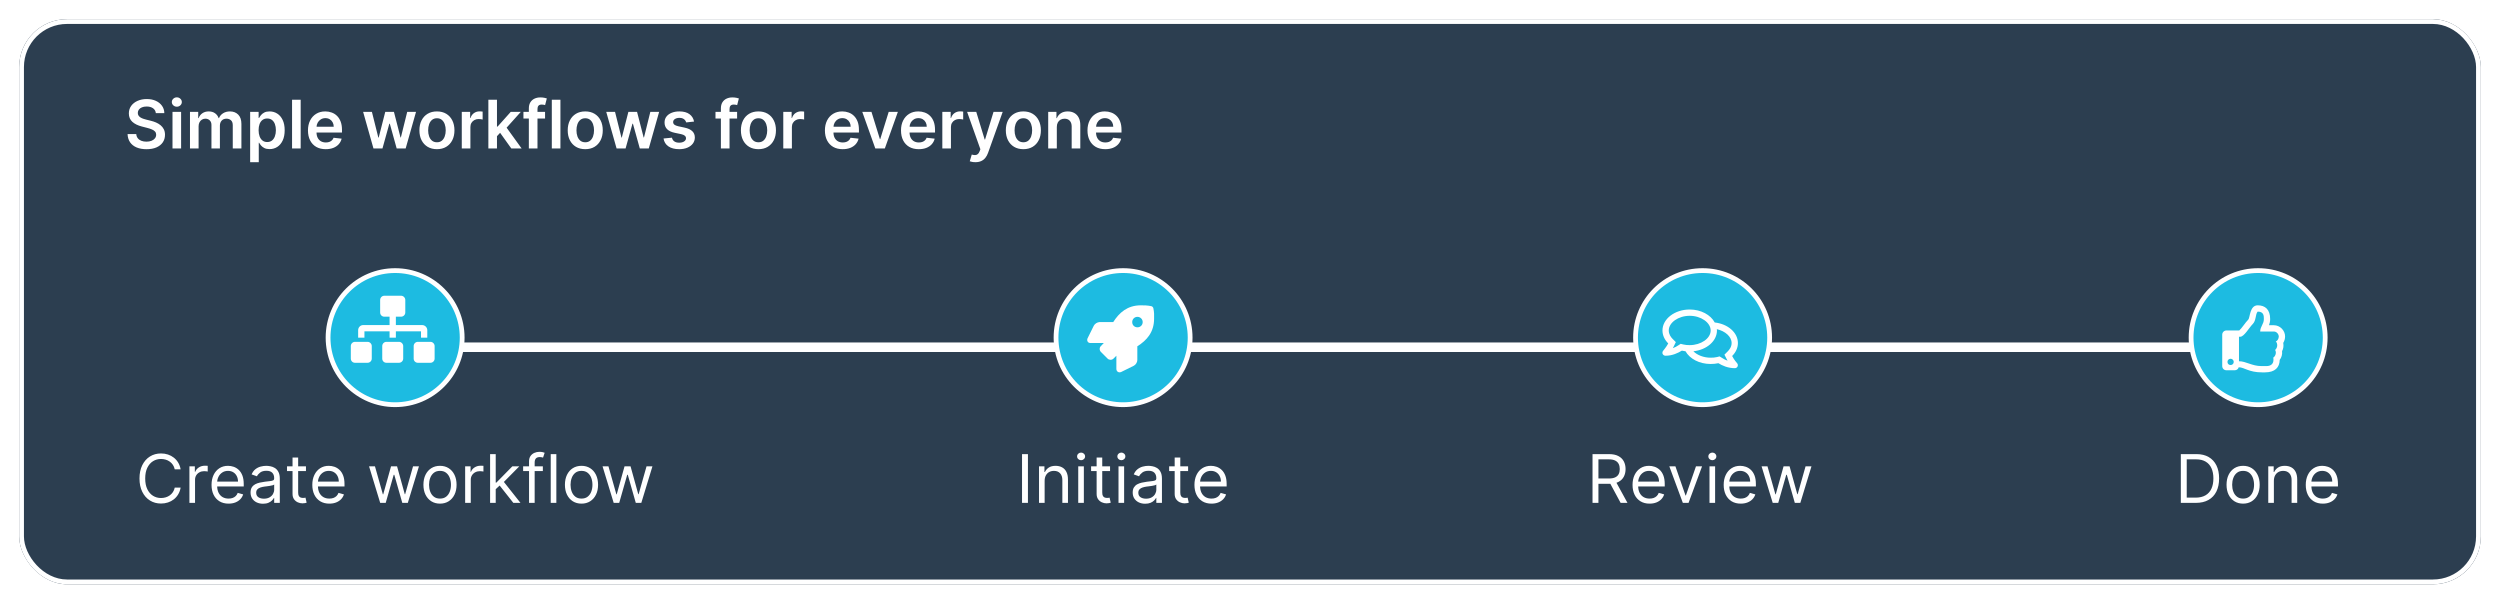 <svg width="522" height="126" viewBox="0 0 522 126" fill="none" xmlns="http://www.w3.org/2000/svg">
<g filter="url(#filter0_d_593_79)">
<rect x="4" y="2" width="514" height="118" rx="10" fill="#2C3E50"/>
<rect x="4.5" y="2.5" width="513" height="117" rx="9.5" stroke="white"/>
</g>
<path d="M32.538 23.617C32.491 23.183 32.296 22.845 31.951 22.603C31.61 22.361 31.166 22.24 30.619 22.24C30.234 22.24 29.904 22.298 29.629 22.414C29.354 22.53 29.144 22.688 28.998 22.886C28.852 23.085 28.777 23.312 28.774 23.567C28.774 23.78 28.822 23.963 28.918 24.119C29.018 24.275 29.152 24.408 29.321 24.517C29.49 24.623 29.677 24.713 29.883 24.785C30.088 24.858 30.296 24.92 30.504 24.97L31.459 25.208C31.843 25.298 32.213 25.419 32.568 25.571C32.925 25.724 33.245 25.916 33.527 26.148C33.812 26.38 34.037 26.66 34.203 26.988C34.369 27.316 34.452 27.701 34.452 28.141C34.452 28.738 34.299 29.263 33.994 29.717C33.689 30.168 33.249 30.521 32.672 30.776C32.099 31.028 31.404 31.154 30.589 31.154C29.797 31.154 29.109 31.032 28.526 30.786C27.945 30.541 27.491 30.183 27.163 29.712C26.838 29.242 26.663 28.668 26.636 27.992H28.451C28.477 28.347 28.587 28.642 28.779 28.877C28.971 29.113 29.222 29.288 29.53 29.404C29.841 29.52 30.189 29.578 30.574 29.578C30.975 29.578 31.326 29.518 31.628 29.399C31.933 29.276 32.171 29.108 32.344 28.892C32.516 28.673 32.604 28.418 32.607 28.126C32.604 27.861 32.526 27.642 32.374 27.47C32.221 27.294 32.007 27.149 31.732 27.033C31.46 26.913 31.142 26.807 30.778 26.715L29.619 26.416C28.781 26.201 28.118 25.874 27.631 25.437C27.147 24.996 26.905 24.411 26.905 23.682C26.905 23.082 27.067 22.557 27.392 22.106C27.72 21.655 28.166 21.305 28.729 21.057C29.293 20.805 29.931 20.679 30.643 20.679C31.366 20.679 31.999 20.805 32.543 21.057C33.09 21.305 33.519 21.652 33.83 22.096C34.142 22.537 34.303 23.044 34.312 23.617H32.538ZM36.017 31V23.364H37.816V31H36.017ZM36.921 22.28C36.636 22.28 36.391 22.185 36.185 21.996C35.98 21.804 35.877 21.574 35.877 21.305C35.877 21.034 35.98 20.803 36.185 20.614C36.391 20.422 36.636 20.326 36.921 20.326C37.21 20.326 37.455 20.422 37.657 20.614C37.863 20.803 37.965 21.034 37.965 21.305C37.965 21.574 37.863 21.804 37.657 21.996C37.455 22.185 37.21 22.28 36.921 22.28ZM39.667 31V23.364H41.387V24.661H41.477C41.636 24.224 41.899 23.882 42.267 23.637C42.635 23.389 43.074 23.264 43.584 23.264C44.102 23.264 44.537 23.39 44.892 23.642C45.25 23.891 45.502 24.23 45.648 24.661H45.727C45.896 24.237 46.181 23.899 46.582 23.647C46.987 23.392 47.466 23.264 48.019 23.264C48.722 23.264 49.295 23.486 49.739 23.93C50.184 24.375 50.406 25.023 50.406 25.874V31H48.601V26.153C48.601 25.679 48.475 25.332 48.223 25.114C47.971 24.892 47.663 24.78 47.298 24.78C46.864 24.78 46.524 24.916 46.279 25.188C46.037 25.457 45.916 25.806 45.916 26.237V31H44.151V26.078C44.151 25.684 44.032 25.369 43.793 25.134C43.558 24.898 43.25 24.78 42.869 24.78C42.61 24.78 42.375 24.847 42.163 24.979C41.95 25.109 41.782 25.293 41.656 25.531C41.53 25.767 41.467 26.042 41.467 26.357V31H39.667ZM52.231 33.864V23.364H54.001V24.626H54.106C54.198 24.441 54.329 24.244 54.498 24.035C54.667 23.823 54.896 23.642 55.184 23.493C55.473 23.34 55.841 23.264 56.288 23.264C56.878 23.264 57.41 23.415 57.884 23.717C58.361 24.015 58.739 24.457 59.018 25.044C59.299 25.627 59.44 26.343 59.44 27.192C59.44 28.03 59.303 28.743 59.028 29.329C58.752 29.916 58.378 30.364 57.904 30.672C57.43 30.98 56.893 31.134 56.293 31.134C55.856 31.134 55.493 31.061 55.204 30.916C54.916 30.77 54.684 30.594 54.508 30.389C54.336 30.18 54.202 29.983 54.106 29.797H54.031V33.864H52.231ZM53.996 27.182C53.996 27.676 54.066 28.108 54.205 28.479C54.348 28.851 54.551 29.141 54.817 29.349C55.085 29.555 55.41 29.658 55.791 29.658C56.189 29.658 56.522 29.552 56.79 29.34C57.059 29.124 57.261 28.831 57.397 28.459C57.536 28.085 57.606 27.659 57.606 27.182C57.606 26.708 57.538 26.287 57.402 25.919C57.266 25.551 57.064 25.263 56.795 25.054C56.527 24.845 56.192 24.741 55.791 24.741C55.407 24.741 55.08 24.842 54.812 25.044C54.543 25.246 54.339 25.53 54.2 25.894C54.064 26.259 53.996 26.688 53.996 27.182ZM62.781 20.818V31H60.981V20.818H62.781ZM68.012 31.149C67.247 31.149 66.586 30.99 66.029 30.672C65.475 30.35 65.049 29.896 64.751 29.31C64.453 28.72 64.304 28.025 64.304 27.227C64.304 26.441 64.453 25.752 64.751 25.158C65.053 24.562 65.474 24.098 66.014 23.766C66.554 23.432 67.189 23.264 67.918 23.264C68.389 23.264 68.833 23.34 69.25 23.493C69.671 23.642 70.043 23.874 70.364 24.189C70.689 24.504 70.944 24.905 71.13 25.392C71.315 25.876 71.408 26.453 71.408 27.122V27.674H65.149V26.461H69.683C69.68 26.116 69.605 25.81 69.459 25.541C69.313 25.269 69.109 25.056 68.848 24.9C68.589 24.744 68.287 24.666 67.943 24.666C67.575 24.666 67.252 24.756 66.973 24.935C66.695 25.11 66.478 25.342 66.322 25.631C66.17 25.916 66.092 26.229 66.088 26.57V27.629C66.088 28.073 66.17 28.454 66.332 28.773C66.494 29.088 66.722 29.329 67.013 29.499C67.305 29.664 67.646 29.747 68.037 29.747C68.299 29.747 68.536 29.711 68.748 29.638C68.96 29.562 69.144 29.451 69.3 29.305C69.456 29.159 69.573 28.978 69.653 28.763L71.334 28.952C71.227 29.396 71.025 29.784 70.727 30.115C70.432 30.443 70.054 30.698 69.593 30.881C69.133 31.06 68.606 31.149 68.012 31.149ZM77.979 31L75.822 23.364H77.656L78.998 28.733H79.068L80.44 23.364H82.255L83.627 28.703H83.701L85.024 23.364H86.864L84.701 31H82.826L81.395 25.84H81.29L79.859 31H77.979ZM91.232 31.149C90.487 31.149 89.84 30.985 89.293 30.657C88.746 30.329 88.322 29.87 88.021 29.28C87.722 28.69 87.573 28 87.573 27.212C87.573 26.423 87.722 25.732 88.021 25.139C88.322 24.545 88.746 24.084 89.293 23.756C89.84 23.428 90.487 23.264 91.232 23.264C91.978 23.264 92.624 23.428 93.171 23.756C93.718 24.084 94.141 24.545 94.439 25.139C94.74 25.732 94.891 26.423 94.891 27.212C94.891 28 94.74 28.69 94.439 29.28C94.141 29.87 93.718 30.329 93.171 30.657C92.624 30.985 91.978 31.149 91.232 31.149ZM91.242 29.707C91.647 29.707 91.985 29.596 92.256 29.374C92.528 29.149 92.73 28.847 92.863 28.47C92.999 28.092 93.067 27.671 93.067 27.207C93.067 26.739 92.999 26.317 92.863 25.939C92.73 25.558 92.528 25.255 92.256 25.029C91.985 24.804 91.647 24.691 91.242 24.691C90.828 24.691 90.483 24.804 90.208 25.029C89.936 25.255 89.733 25.558 89.597 25.939C89.464 26.317 89.398 26.739 89.398 27.207C89.398 27.671 89.464 28.092 89.597 28.47C89.733 28.847 89.936 29.149 90.208 29.374C90.483 29.596 90.828 29.707 91.242 29.707ZM96.419 31V23.364H98.164V24.636H98.243C98.383 24.195 98.621 23.856 98.959 23.617C99.301 23.375 99.69 23.254 100.128 23.254C100.227 23.254 100.338 23.259 100.461 23.269C100.587 23.276 100.691 23.287 100.774 23.304V24.959C100.698 24.933 100.577 24.91 100.411 24.89C100.249 24.867 100.091 24.855 99.939 24.855C99.611 24.855 99.316 24.926 99.054 25.069C98.795 25.208 98.591 25.402 98.442 25.651C98.293 25.899 98.219 26.186 98.219 26.511V31H96.419ZM103.61 28.604L103.605 26.431H103.894L106.638 23.364H108.741L105.365 27.122H104.992L103.61 28.604ZM101.97 31V20.818H103.769V31H101.97ZM106.762 31L104.276 27.525L105.49 26.257L108.915 31H106.762ZM113.808 23.364V24.756H109.294V23.364H113.808ZM110.423 31V22.643C110.423 22.129 110.529 21.701 110.741 21.36C110.956 21.019 111.245 20.764 111.606 20.595C111.967 20.425 112.368 20.341 112.809 20.341C113.121 20.341 113.397 20.366 113.639 20.416C113.881 20.465 114.06 20.51 114.176 20.55L113.818 21.942C113.742 21.919 113.646 21.895 113.53 21.872C113.414 21.846 113.285 21.832 113.142 21.832C112.807 21.832 112.57 21.914 112.431 22.076C112.295 22.235 112.227 22.464 112.227 22.762V31H110.423ZM117.017 20.818V31H115.218V20.818H117.017ZM122.199 31.149C121.453 31.149 120.807 30.985 120.26 30.657C119.713 30.329 119.289 29.87 118.987 29.28C118.689 28.69 118.54 28 118.54 27.212C118.54 26.423 118.689 25.732 118.987 25.139C119.289 24.545 119.713 24.084 120.26 23.756C120.807 23.428 121.453 23.264 122.199 23.264C122.945 23.264 123.591 23.428 124.138 23.756C124.685 24.084 125.107 24.545 125.406 25.139C125.707 25.732 125.858 26.423 125.858 27.212C125.858 28 125.707 28.69 125.406 29.28C125.107 29.87 124.685 30.329 124.138 30.657C123.591 30.985 122.945 31.149 122.199 31.149ZM122.209 29.707C122.613 29.707 122.951 29.596 123.223 29.374C123.495 29.149 123.697 28.847 123.83 28.47C123.966 28.092 124.034 27.671 124.034 27.207C124.034 26.739 123.966 26.317 123.83 25.939C123.697 25.558 123.495 25.255 123.223 25.029C122.951 24.804 122.613 24.691 122.209 24.691C121.795 24.691 121.45 24.804 121.175 25.029C120.903 25.255 120.699 25.558 120.563 25.939C120.431 26.317 120.365 26.739 120.365 27.207C120.365 27.671 120.431 28.092 120.563 28.47C120.699 28.847 120.903 29.149 121.175 29.374C121.45 29.596 121.795 29.707 122.209 29.707ZM128.743 31L126.585 23.364H128.42L129.762 28.733H129.832L131.204 23.364H133.018L134.391 28.703H134.465L135.788 23.364H137.627L135.464 31H133.59L132.158 25.84H132.054L130.622 31H128.743ZM144.919 25.382L143.279 25.561C143.232 25.395 143.151 25.24 143.035 25.094C142.922 24.948 142.77 24.83 142.578 24.741C142.385 24.651 142.15 24.607 141.872 24.607C141.497 24.607 141.182 24.688 140.927 24.85C140.675 25.012 140.551 25.223 140.554 25.482C140.551 25.704 140.632 25.884 140.798 26.023C140.967 26.163 141.245 26.277 141.633 26.366L142.936 26.645C143.658 26.801 144.195 27.048 144.546 27.386C144.901 27.724 145.08 28.166 145.083 28.713C145.08 29.194 144.939 29.618 144.661 29.986C144.386 30.35 144.003 30.635 143.512 30.841C143.022 31.046 142.458 31.149 141.822 31.149C140.887 31.149 140.135 30.954 139.565 30.562C138.995 30.168 138.655 29.62 138.546 28.917L140.301 28.748C140.38 29.093 140.549 29.353 140.808 29.528C141.066 29.704 141.403 29.792 141.817 29.792C142.244 29.792 142.588 29.704 142.846 29.528C143.108 29.353 143.239 29.136 143.239 28.877C143.239 28.658 143.154 28.478 142.985 28.335C142.82 28.193 142.561 28.083 142.21 28.007L140.907 27.734C140.175 27.581 139.633 27.324 139.281 26.963C138.93 26.599 138.756 26.138 138.759 25.581C138.756 25.11 138.884 24.703 139.142 24.358C139.404 24.01 139.767 23.741 140.231 23.553C140.698 23.36 141.237 23.264 141.847 23.264C142.742 23.264 143.446 23.455 143.96 23.836C144.477 24.217 144.797 24.733 144.919 25.382ZM153.908 23.364V24.756H149.394V23.364H153.908ZM150.522 31V22.643C150.522 22.129 150.628 21.701 150.84 21.36C151.056 21.019 151.344 20.764 151.705 20.595C152.067 20.425 152.468 20.341 152.909 20.341C153.22 20.341 153.497 20.366 153.739 20.416C153.981 20.465 154.16 20.51 154.276 20.55L153.918 21.942C153.842 21.919 153.745 21.895 153.629 21.872C153.513 21.846 153.384 21.832 153.242 21.832C152.907 21.832 152.67 21.914 152.531 22.076C152.395 22.235 152.327 22.464 152.327 22.762V31H150.522ZM158.361 31.149C157.615 31.149 156.969 30.985 156.422 30.657C155.875 30.329 155.451 29.87 155.15 29.28C154.851 28.69 154.702 28 154.702 27.212C154.702 26.423 154.851 25.732 155.15 25.139C155.451 24.545 155.875 24.084 156.422 23.756C156.969 23.428 157.615 23.264 158.361 23.264C159.107 23.264 159.753 23.428 160.3 23.756C160.847 24.084 161.27 24.545 161.568 25.139C161.869 25.732 162.02 26.423 162.02 27.212C162.02 28 161.869 28.69 161.568 29.28C161.27 29.87 160.847 30.329 160.3 30.657C159.753 30.985 159.107 31.149 158.361 31.149ZM158.371 29.707C158.775 29.707 159.114 29.596 159.385 29.374C159.657 29.149 159.859 28.847 159.992 28.47C160.128 28.092 160.196 27.671 160.196 27.207C160.196 26.739 160.128 26.317 159.992 25.939C159.859 25.558 159.657 25.255 159.385 25.029C159.114 24.804 158.775 24.691 158.371 24.691C157.957 24.691 157.612 24.804 157.337 25.029C157.065 25.255 156.861 25.558 156.725 25.939C156.593 26.317 156.527 26.739 156.527 27.207C156.527 27.671 156.593 28.092 156.725 28.47C156.861 28.847 157.065 29.149 157.337 29.374C157.612 29.596 157.957 29.707 158.371 29.707ZM163.548 31V23.364H165.293V24.636H165.372C165.512 24.195 165.75 23.856 166.088 23.617C166.43 23.375 166.819 23.254 167.257 23.254C167.356 23.254 167.467 23.259 167.59 23.269C167.716 23.276 167.82 23.287 167.903 23.304V24.959C167.827 24.933 167.706 24.91 167.54 24.89C167.378 24.867 167.22 24.855 167.068 24.855C166.74 24.855 166.445 24.926 166.183 25.069C165.924 25.208 165.72 25.402 165.571 25.651C165.422 25.899 165.347 26.186 165.347 26.511V31H163.548ZM175.952 31.149C175.186 31.149 174.525 30.99 173.968 30.672C173.415 30.35 172.989 29.896 172.691 29.31C172.392 28.72 172.243 28.025 172.243 27.227C172.243 26.441 172.392 25.752 172.691 25.158C172.992 24.562 173.413 24.098 173.953 23.766C174.494 23.432 175.128 23.264 175.857 23.264C176.328 23.264 176.772 23.34 177.19 23.493C177.611 23.642 177.982 23.874 178.303 24.189C178.628 24.504 178.883 24.905 179.069 25.392C179.255 25.876 179.347 26.453 179.347 27.122V27.674H173.088V26.461H177.622C177.619 26.116 177.544 25.81 177.399 25.541C177.253 25.269 177.049 25.056 176.787 24.9C176.529 24.744 176.227 24.666 175.882 24.666C175.514 24.666 175.191 24.756 174.913 24.935C174.634 25.11 174.417 25.342 174.262 25.631C174.109 25.916 174.031 26.229 174.028 26.57V27.629C174.028 28.073 174.109 28.454 174.271 28.773C174.434 29.088 174.661 29.329 174.953 29.499C175.244 29.664 175.586 29.747 175.977 29.747C176.239 29.747 176.476 29.711 176.688 29.638C176.9 29.562 177.084 29.451 177.24 29.305C177.395 29.159 177.513 28.978 177.593 28.763L179.273 28.952C179.167 29.396 178.965 29.784 178.666 30.115C178.371 30.443 177.994 30.698 177.533 30.881C177.072 31.06 176.545 31.149 175.952 31.149ZM187.472 23.364L184.753 31H182.764L180.045 23.364H181.964L183.719 29.036H183.798L185.558 23.364H187.472ZM191.839 31.149C191.073 31.149 190.412 30.99 189.855 30.672C189.301 30.35 188.876 29.896 188.577 29.31C188.279 28.72 188.13 28.025 188.13 27.227C188.13 26.441 188.279 25.752 188.577 25.158C188.879 24.562 189.3 24.098 189.84 23.766C190.38 23.432 191.015 23.264 191.744 23.264C192.215 23.264 192.659 23.34 193.077 23.493C193.497 23.642 193.869 23.874 194.19 24.189C194.515 24.504 194.77 24.905 194.956 25.392C195.141 25.876 195.234 26.453 195.234 27.122V27.674H188.975V26.461H193.509C193.506 26.116 193.431 25.81 193.285 25.541C193.14 25.269 192.936 25.056 192.674 24.9C192.415 24.744 192.114 24.666 191.769 24.666C191.401 24.666 191.078 24.756 190.8 24.935C190.521 25.11 190.304 25.342 190.148 25.631C189.996 25.916 189.918 26.229 189.915 26.57V27.629C189.915 28.073 189.996 28.454 190.158 28.773C190.321 29.088 190.548 29.329 190.839 29.499C191.131 29.664 191.472 29.747 191.863 29.747C192.125 29.747 192.362 29.711 192.574 29.638C192.787 29.562 192.97 29.451 193.126 29.305C193.282 29.159 193.4 28.978 193.479 28.763L195.16 28.952C195.054 29.396 194.851 29.784 194.553 30.115C194.258 30.443 193.88 30.698 193.42 30.881C192.959 31.06 192.432 31.149 191.839 31.149ZM196.757 31V23.364H198.502V24.636H198.581C198.721 24.195 198.959 23.856 199.297 23.617C199.639 23.375 200.028 23.254 200.466 23.254C200.565 23.254 200.676 23.259 200.799 23.269C200.925 23.276 201.029 23.287 201.112 23.304V24.959C201.036 24.933 200.915 24.91 200.749 24.89C200.587 24.867 200.429 24.855 200.277 24.855C199.949 24.855 199.654 24.926 199.392 25.069C199.133 25.208 198.929 25.402 198.78 25.651C198.631 25.899 198.556 26.186 198.556 26.511V31H196.757ZM203.659 33.864C203.413 33.864 203.186 33.844 202.977 33.804C202.772 33.767 202.608 33.724 202.485 33.675L202.903 32.273C203.165 32.349 203.398 32.385 203.604 32.382C203.809 32.379 203.99 32.314 204.146 32.188C204.305 32.066 204.439 31.86 204.548 31.572L204.703 31.159L201.933 23.364H203.843L205.602 29.131H205.682L207.447 23.364H209.361L206.303 31.925C206.161 32.329 205.972 32.675 205.737 32.964C205.501 33.255 205.213 33.477 204.872 33.63C204.534 33.786 204.129 33.864 203.659 33.864ZM213.678 31.149C212.932 31.149 212.286 30.985 211.739 30.657C211.192 30.329 210.768 29.87 210.466 29.28C210.168 28.69 210.018 28 210.018 27.212C210.018 26.423 210.168 25.732 210.466 25.139C210.768 24.545 211.192 24.084 211.739 23.756C212.286 23.428 212.932 23.264 213.678 23.264C214.423 23.264 215.07 23.428 215.616 23.756C216.163 24.084 216.586 24.545 216.884 25.139C217.186 25.732 217.337 26.423 217.337 27.212C217.337 28 217.186 28.69 216.884 29.28C216.586 29.87 216.163 30.329 215.616 30.657C215.07 30.985 214.423 31.149 213.678 31.149ZM213.688 29.707C214.092 29.707 214.43 29.596 214.702 29.374C214.973 29.149 215.176 28.847 215.308 28.47C215.444 28.092 215.512 27.671 215.512 27.207C215.512 26.739 215.444 26.317 215.308 25.939C215.176 25.558 214.973 25.255 214.702 25.029C214.43 24.804 214.092 24.691 213.688 24.691C213.273 24.691 212.929 24.804 212.653 25.029C212.382 25.255 212.178 25.558 212.042 25.939C211.909 26.317 211.843 26.739 211.843 27.207C211.843 27.671 211.909 28.092 212.042 28.47C212.178 28.847 212.382 29.149 212.653 29.374C212.929 29.596 213.273 29.707 213.688 29.707ZM220.664 26.526V31H218.864V23.364H220.584V24.661H220.674C220.849 24.234 221.13 23.894 221.514 23.642C221.902 23.39 222.381 23.264 222.951 23.264C223.478 23.264 223.937 23.377 224.328 23.602C224.722 23.828 225.027 24.154 225.243 24.582C225.461 25.009 225.569 25.528 225.566 26.138V31H223.766V26.416C223.766 25.906 223.634 25.506 223.368 25.218C223.107 24.93 222.744 24.785 222.28 24.785C221.965 24.785 221.685 24.855 221.439 24.994C221.198 25.13 221.007 25.327 220.868 25.586C220.732 25.845 220.664 26.158 220.664 26.526ZM230.776 31.149C230.01 31.149 229.349 30.99 228.792 30.672C228.239 30.35 227.813 29.896 227.515 29.31C227.216 28.72 227.067 28.025 227.067 27.227C227.067 26.441 227.216 25.752 227.515 25.158C227.816 24.562 228.237 24.098 228.778 23.766C229.318 23.432 229.952 23.264 230.682 23.264C231.152 23.264 231.596 23.34 232.014 23.493C232.435 23.642 232.806 23.874 233.128 24.189C233.452 24.504 233.708 24.905 233.893 25.392C234.079 25.876 234.172 26.453 234.172 27.122V27.674H227.912V26.461H232.447C232.443 26.116 232.369 25.81 232.223 25.541C232.077 25.269 231.873 25.056 231.611 24.9C231.353 24.744 231.051 24.666 230.706 24.666C230.339 24.666 230.015 24.756 229.737 24.935C229.459 25.11 229.242 25.342 229.086 25.631C228.933 25.916 228.855 26.229 228.852 26.57V27.629C228.852 28.073 228.933 28.454 229.096 28.773C229.258 29.088 229.485 29.329 229.777 29.499C230.068 29.664 230.41 29.747 230.801 29.747C231.063 29.747 231.3 29.711 231.512 29.638C231.724 29.562 231.908 29.451 232.064 29.305C232.22 29.159 232.337 28.978 232.417 28.763L234.097 28.952C233.991 29.396 233.789 29.784 233.491 30.115C233.196 30.443 232.818 30.698 232.357 30.881C231.896 31.06 231.369 31.149 230.776 31.149Z" fill="white"/>
<path d="M95 72.5H460" stroke="white" stroke-width="2" stroke-linecap="round"/>
<circle cx="82.5" cy="70.5" r="14" fill="#1DBBE1" stroke="white"/>
<path d="M76.75 71.375C77.215 71.375 77.625 71.785 77.625 72.25V74.875C77.625 75.367 77.215 75.75 76.75 75.75H74.125C73.633 75.75 73.25 75.367 73.25 74.875V72.25C73.25 71.785 73.633 71.375 74.125 71.375H76.75ZM76.094 69.188V70.5H74.781V68.941C74.781 68.367 75.246 67.875 75.82 67.875H81.344V66.125H80.25C79.758 66.125 79.375 65.742 79.375 65.25V62.625C79.375 62.16 79.758 61.75 80.25 61.75H83.75C84.215 61.75 84.625 62.16 84.625 62.625V65.25C84.625 65.742 84.215 66.125 83.75 66.125H82.656V67.875H88.152C88.727 67.875 89.219 68.367 89.219 68.941V70.5H87.906V69.188H82.656V70.5H81.344V69.188H76.094ZM83.312 71.375C83.777 71.375 84.188 71.785 84.188 72.25V74.875C84.188 75.367 83.777 75.75 83.312 75.75H80.688C80.195 75.75 79.812 75.367 79.812 74.875V72.25C79.812 71.785 80.195 71.375 80.688 71.375H83.312ZM89.875 71.375C90.34 71.375 90.75 71.785 90.75 72.25V74.875C90.75 75.367 90.34 75.75 89.875 75.75H87.25C86.758 75.75 86.375 75.367 86.375 74.875V72.25C86.375 71.785 86.758 71.375 87.25 71.375H89.875Z" fill="white"/>
<path d="M37.717 98H36.484C36.411 97.645 36.284 97.334 36.101 97.065C35.922 96.797 35.704 96.572 35.445 96.389C35.19 96.204 34.907 96.064 34.595 95.972C34.283 95.879 33.959 95.832 33.621 95.832C33.004 95.832 32.446 95.988 31.945 96.3C31.448 96.611 31.052 97.07 30.757 97.677C30.465 98.283 30.319 99.028 30.319 99.909C30.319 100.791 30.465 101.535 30.757 102.141C31.052 102.748 31.448 103.207 31.945 103.518C32.446 103.83 33.004 103.986 33.621 103.986C33.959 103.986 34.283 103.939 34.595 103.847C34.907 103.754 35.19 103.616 35.445 103.434C35.704 103.248 35.922 103.021 36.101 102.753C36.284 102.481 36.411 102.17 36.484 101.818H37.717C37.624 102.339 37.455 102.804 37.21 103.215C36.965 103.626 36.66 103.976 36.295 104.264C35.931 104.549 35.521 104.766 35.067 104.915C34.617 105.065 34.134 105.139 33.621 105.139C32.752 105.139 31.98 104.927 31.304 104.503C30.628 104.079 30.096 103.475 29.708 102.693C29.32 101.911 29.126 100.983 29.126 99.909C29.126 98.835 29.32 97.907 29.708 97.125C30.096 96.343 30.628 95.74 31.304 95.315C31.98 94.891 32.752 94.679 33.621 94.679C34.134 94.679 34.617 94.754 35.067 94.903C35.521 95.052 35.931 95.271 36.295 95.559C36.66 95.844 36.965 96.192 37.21 96.603C37.455 97.011 37.624 97.476 37.717 98ZM39.55 105V97.364H40.684V98.517H40.764C40.903 98.139 41.155 97.833 41.519 97.597C41.884 97.362 42.295 97.244 42.752 97.244C42.838 97.244 42.946 97.246 43.075 97.249C43.205 97.253 43.302 97.258 43.369 97.264V98.457C43.329 98.447 43.238 98.433 43.095 98.413C42.956 98.389 42.809 98.378 42.653 98.378C42.282 98.378 41.95 98.456 41.658 98.612C41.37 98.764 41.141 98.976 40.972 99.248C40.807 99.516 40.724 99.823 40.724 100.168V105H39.55ZM47.729 105.159C46.993 105.159 46.358 104.997 45.825 104.672C45.294 104.344 44.885 103.886 44.597 103.3C44.312 102.71 44.169 102.024 44.169 101.241C44.169 100.459 44.312 99.77 44.597 99.173C44.885 98.573 45.286 98.106 45.8 97.771C46.317 97.433 46.92 97.264 47.609 97.264C48.007 97.264 48.4 97.331 48.788 97.463C49.175 97.596 49.528 97.811 49.847 98.109C50.165 98.404 50.418 98.796 50.607 99.283C50.796 99.77 50.891 100.37 50.891 101.082V101.58H45.004V100.565H49.697C49.697 100.134 49.611 99.75 49.439 99.412C49.27 99.074 49.028 98.807 48.713 98.612C48.401 98.416 48.034 98.318 47.609 98.318C47.142 98.318 46.738 98.434 46.396 98.666C46.058 98.895 45.798 99.193 45.616 99.561C45.434 99.929 45.342 100.323 45.342 100.744V101.42C45.342 101.997 45.442 102.486 45.641 102.887C45.843 103.285 46.123 103.588 46.481 103.797C46.839 104.002 47.255 104.105 47.729 104.105C48.037 104.105 48.315 104.062 48.564 103.976C48.816 103.886 49.033 103.754 49.215 103.578C49.398 103.399 49.538 103.177 49.638 102.912L50.771 103.23C50.652 103.615 50.452 103.953 50.17 104.244C49.888 104.533 49.54 104.758 49.126 104.92C48.711 105.08 48.246 105.159 47.729 105.159ZM54.923 105.179C54.439 105.179 53.999 105.088 53.605 104.906C53.211 104.72 52.898 104.453 52.666 104.105C52.434 103.754 52.318 103.33 52.318 102.832C52.318 102.395 52.404 102.04 52.576 101.768C52.748 101.493 52.979 101.278 53.267 101.122C53.555 100.966 53.874 100.85 54.222 100.774C54.573 100.695 54.926 100.632 55.281 100.585C55.745 100.526 56.121 100.481 56.409 100.451C56.701 100.418 56.913 100.363 57.045 100.287C57.181 100.211 57.249 100.078 57.249 99.889V99.849C57.249 99.359 57.115 98.978 56.847 98.706C56.581 98.434 56.179 98.298 55.639 98.298C55.078 98.298 54.639 98.421 54.321 98.666C54.003 98.912 53.779 99.173 53.65 99.452L52.536 99.054C52.735 98.59 53 98.229 53.332 97.97C53.666 97.708 54.031 97.526 54.425 97.423C54.823 97.317 55.214 97.264 55.599 97.264C55.844 97.264 56.126 97.294 56.444 97.354C56.765 97.41 57.075 97.528 57.374 97.707C57.675 97.886 57.925 98.156 58.124 98.517C58.323 98.878 58.423 99.362 58.423 99.969V105H57.249V103.966H57.19C57.11 104.132 56.977 104.309 56.792 104.498C56.606 104.687 56.359 104.848 56.051 104.98C55.743 105.113 55.367 105.179 54.923 105.179ZM55.102 104.125C55.566 104.125 55.957 104.034 56.275 103.852C56.596 103.669 56.838 103.434 57.001 103.146C57.166 102.857 57.249 102.554 57.249 102.236V101.162C57.2 101.222 57.09 101.276 56.921 101.326C56.755 101.372 56.563 101.414 56.344 101.45C56.129 101.483 55.919 101.513 55.713 101.54C55.511 101.563 55.347 101.583 55.221 101.599C54.916 101.639 54.631 101.704 54.366 101.793C54.104 101.879 53.892 102.01 53.729 102.186C53.57 102.358 53.491 102.594 53.491 102.892C53.491 103.3 53.642 103.608 53.943 103.817C54.248 104.022 54.634 104.125 55.102 104.125ZM63.885 97.364V98.358H59.928V97.364H63.885ZM61.081 95.534H62.254V102.812C62.254 103.144 62.303 103.393 62.399 103.558C62.498 103.721 62.624 103.83 62.776 103.886C62.932 103.939 63.096 103.966 63.269 103.966C63.398 103.966 63.504 103.959 63.587 103.946C63.67 103.929 63.736 103.916 63.786 103.906L64.024 104.96C63.945 104.99 63.834 105.02 63.691 105.05C63.549 105.083 63.368 105.099 63.149 105.099C62.818 105.099 62.493 105.028 62.175 104.886C61.86 104.743 61.598 104.526 61.389 104.234C61.184 103.943 61.081 103.575 61.081 103.131V95.534ZM68.77 105.159C68.034 105.159 67.399 104.997 66.866 104.672C66.335 104.344 65.926 103.886 65.638 103.3C65.353 102.71 65.21 102.024 65.21 101.241C65.21 100.459 65.353 99.77 65.638 99.173C65.926 98.573 66.327 98.106 66.841 97.771C67.358 97.433 67.961 97.264 68.65 97.264C69.048 97.264 69.441 97.331 69.829 97.463C70.216 97.596 70.569 97.811 70.888 98.109C71.206 98.404 71.459 98.796 71.648 99.283C71.837 99.77 71.932 100.37 71.932 101.082V101.58H66.045V100.565H70.739C70.739 100.134 70.652 99.75 70.48 99.412C70.311 99.074 70.069 98.807 69.754 98.612C69.442 98.416 69.075 98.318 68.65 98.318C68.183 98.318 67.779 98.434 67.437 98.666C67.099 98.895 66.839 99.193 66.657 99.561C66.475 99.929 66.383 100.323 66.383 100.744V101.42C66.383 101.997 66.483 102.486 66.682 102.887C66.884 103.285 67.164 103.588 67.522 103.797C67.88 104.002 68.296 104.105 68.77 104.105C69.078 104.105 69.356 104.062 69.605 103.976C69.857 103.886 70.074 103.754 70.256 103.578C70.439 103.399 70.579 103.177 70.679 102.912L71.812 103.23C71.693 103.615 71.493 103.953 71.211 104.244C70.929 104.533 70.581 104.758 70.167 104.92C69.752 105.08 69.287 105.159 68.77 105.159ZM79.384 105L77.057 97.364H78.29L79.941 103.21H80.02L81.651 97.364H82.904L84.515 103.19H84.594L86.245 97.364H87.478L85.151 105H83.998L82.327 99.133H82.208L80.537 105H79.384ZM91.871 105.159C91.182 105.159 90.577 104.995 90.057 104.667C89.54 104.339 89.135 103.88 88.844 103.29C88.555 102.7 88.411 102.01 88.411 101.222C88.411 100.426 88.555 99.732 88.844 99.138C89.135 98.545 89.54 98.085 90.057 97.756C90.577 97.428 91.182 97.264 91.871 97.264C92.561 97.264 93.164 97.428 93.681 97.756C94.201 98.085 94.606 98.545 94.894 99.138C95.186 99.732 95.332 100.426 95.332 101.222C95.332 102.01 95.186 102.7 94.894 103.29C94.606 103.88 94.201 104.339 93.681 104.667C93.164 104.995 92.561 105.159 91.871 105.159ZM91.871 104.105C92.395 104.105 92.826 103.971 93.164 103.702C93.502 103.434 93.752 103.081 93.915 102.643C94.077 102.206 94.158 101.732 94.158 101.222C94.158 100.711 94.077 100.236 93.915 99.795C93.752 99.354 93.502 98.998 93.164 98.726C92.826 98.454 92.395 98.318 91.871 98.318C91.348 98.318 90.917 98.454 90.579 98.726C90.241 98.998 89.99 99.354 89.828 99.795C89.666 100.236 89.585 100.711 89.585 101.222C89.585 101.732 89.666 102.206 89.828 102.643C89.99 103.081 90.241 103.434 90.579 103.702C90.917 103.971 91.348 104.105 91.871 104.105ZM97.123 105V97.364H98.256V98.517H98.336C98.475 98.139 98.727 97.833 99.091 97.597C99.456 97.362 99.867 97.244 100.324 97.244C100.411 97.244 100.518 97.246 100.648 97.249C100.777 97.253 100.875 97.258 100.941 97.264V98.457C100.901 98.447 100.81 98.433 100.667 98.413C100.528 98.389 100.381 98.378 100.225 98.378C99.854 98.378 99.522 98.456 99.231 98.612C98.942 98.764 98.714 98.976 98.545 99.248C98.379 99.516 98.296 99.823 98.296 100.168V105H97.123ZM103.425 102.216L103.406 100.764H103.644L106.985 97.364H108.437L104.877 100.963H104.778L103.425 102.216ZM102.332 105V94.818H103.505V105H102.332ZM107.184 105L104.201 101.222L105.036 100.406L108.675 105H107.184ZM113.347 97.364V98.358H109.231V97.364H113.347ZM110.464 105V96.31C110.464 95.872 110.567 95.508 110.772 95.216C110.978 94.924 111.244 94.706 111.573 94.56C111.901 94.414 112.247 94.341 112.612 94.341C112.9 94.341 113.135 94.364 113.318 94.41C113.5 94.457 113.636 94.5 113.725 94.54L113.387 95.554C113.328 95.534 113.245 95.509 113.139 95.479C113.036 95.45 112.9 95.435 112.731 95.435C112.343 95.435 112.063 95.532 111.891 95.728C111.722 95.924 111.637 96.21 111.637 96.588V105H110.464ZM116.165 94.818V105H114.992V94.818H116.165ZM121.416 105.159C120.727 105.159 120.122 104.995 119.602 104.667C119.085 104.339 118.68 103.88 118.389 103.29C118.1 102.7 117.956 102.01 117.956 101.222C117.956 100.426 118.1 99.732 118.389 99.138C118.68 98.545 119.085 98.085 119.602 97.756C120.122 97.428 120.727 97.264 121.416 97.264C122.106 97.264 122.709 97.428 123.226 97.756C123.746 98.085 124.151 98.545 124.439 99.138C124.731 99.732 124.877 100.426 124.877 101.222C124.877 102.01 124.731 102.7 124.439 103.29C124.151 103.88 123.746 104.339 123.226 104.667C122.709 104.995 122.106 105.159 121.416 105.159ZM121.416 104.105C121.94 104.105 122.371 103.971 122.709 103.702C123.047 103.434 123.297 103.081 123.46 102.643C123.622 102.206 123.703 101.732 123.703 101.222C123.703 100.711 123.622 100.236 123.46 99.795C123.297 99.354 123.047 98.998 122.709 98.726C122.371 98.454 121.94 98.318 121.416 98.318C120.893 98.318 120.462 98.454 120.124 98.726C119.786 98.998 119.535 99.354 119.373 99.795C119.211 100.236 119.129 100.711 119.129 101.222C119.129 101.732 119.211 102.206 119.373 102.643C119.535 103.081 119.786 103.434 120.124 103.702C120.462 103.971 120.893 104.105 121.416 104.105ZM128.138 105L125.811 97.364H127.044L128.695 103.21H128.774L130.405 97.364H131.658L133.269 103.19H133.348L134.999 97.364H136.232L133.905 105H132.752L131.081 99.133H130.962L129.291 105H128.138Z" fill="white"/>
<circle cx="234.5" cy="70.5" r="14" fill="#1DBBE1" stroke="white"/>
<path d="M240.809 64.297C241 65.172 241 65.856 240.973 66.539C240.973 69.356 239.469 71.051 237.473 72.309V75.18C237.473 75.617 237.172 76.137 236.762 76.356L234.055 77.695C233.973 77.723 233.863 77.75 233.781 77.75C233.398 77.75 233.125 77.477 233.098 77.094V74.277L232.496 74.879C232.141 75.234 231.566 75.18 231.266 74.879L229.871 73.484C229.516 73.129 229.543 72.555 229.871 72.254L230.473 71.625H227.656C227.273 71.625 227 71.352 227 70.969C227 70.887 227.027 70.777 227.055 70.695L228.395 67.988C228.613 67.578 229.133 67.277 229.57 67.25H232.441C233.699 65.281 235.395 63.75 238.211 63.75C238.895 63.75 239.578 63.75 240.453 63.941C240.617 63.996 240.754 64.133 240.809 64.297ZM237.5 68.344C238.102 68.344 238.594 67.879 238.594 67.25C238.594 66.648 238.102 66.156 237.5 66.156C236.871 66.156 236.406 66.648 236.406 67.25C236.406 67.879 236.871 68.344 237.5 68.344Z" fill="white"/>
<path d="M214.633 94.818V105H213.4V94.818H214.633ZM218.119 100.406V105H216.946V97.364H218.079V98.557H218.179C218.358 98.169 218.63 97.858 218.994 97.622C219.359 97.383 219.829 97.264 220.406 97.264C220.923 97.264 221.376 97.37 221.763 97.582C222.151 97.791 222.453 98.109 222.668 98.537C222.884 98.961 222.991 99.498 222.991 100.148V105H221.818V100.227C221.818 99.627 221.662 99.16 221.351 98.825C221.039 98.487 220.612 98.318 220.068 98.318C219.694 98.318 219.359 98.399 219.064 98.562C218.772 98.724 218.542 98.961 218.373 99.273C218.204 99.584 218.119 99.962 218.119 100.406ZM225.135 105V97.364H226.309V105H225.135ZM225.732 96.091C225.503 96.091 225.306 96.013 225.14 95.857C224.978 95.701 224.897 95.514 224.897 95.296C224.897 95.077 224.978 94.889 225.14 94.734C225.306 94.578 225.503 94.5 225.732 94.5C225.961 94.5 226.156 94.578 226.319 94.734C226.484 94.889 226.567 95.077 226.567 95.296C226.567 95.514 226.484 95.701 226.319 95.857C226.156 96.013 225.961 96.091 225.732 96.091ZM231.779 97.364V98.358H227.821V97.364H231.779ZM228.975 95.534H230.148V102.812C230.148 103.144 230.196 103.393 230.292 103.558C230.392 103.721 230.518 103.83 230.67 103.886C230.826 103.939 230.99 103.966 231.162 103.966C231.291 103.966 231.398 103.959 231.48 103.946C231.563 103.929 231.63 103.916 231.679 103.906L231.918 104.96C231.838 104.99 231.727 105.02 231.585 105.05C231.442 105.083 231.262 105.099 231.043 105.099C230.711 105.099 230.387 105.028 230.068 104.886C229.754 104.743 229.492 104.526 229.283 104.234C229.077 103.943 228.975 103.575 228.975 103.131V95.534ZM233.544 105V97.364H234.717V105H233.544ZM234.14 96.091C233.911 96.091 233.714 96.013 233.549 95.857C233.386 95.701 233.305 95.514 233.305 95.296C233.305 95.077 233.386 94.889 233.549 94.734C233.714 94.578 233.911 94.5 234.14 94.5C234.369 94.5 234.564 94.578 234.727 94.734C234.893 94.889 234.975 95.077 234.975 95.296C234.975 95.514 234.893 95.701 234.727 95.857C234.564 96.013 234.369 96.091 234.14 96.091ZM239.113 105.179C238.629 105.179 238.19 105.088 237.796 104.906C237.401 104.72 237.088 104.453 236.856 104.105C236.624 103.754 236.508 103.33 236.508 102.832C236.508 102.395 236.594 102.04 236.766 101.768C236.939 101.493 237.169 101.278 237.457 101.122C237.746 100.966 238.064 100.85 238.412 100.774C238.763 100.695 239.116 100.632 239.471 100.585C239.935 100.526 240.311 100.481 240.6 100.451C240.891 100.418 241.103 100.363 241.236 100.287C241.372 100.211 241.44 100.078 241.44 99.889V99.849C241.44 99.359 241.305 98.978 241.037 98.706C240.772 98.434 240.369 98.298 239.829 98.298C239.269 98.298 238.83 98.421 238.511 98.666C238.193 98.912 237.97 99.173 237.84 99.452L236.727 99.054C236.926 98.59 237.191 98.229 237.522 97.97C237.857 97.708 238.221 97.526 238.616 97.423C239.014 97.317 239.405 97.264 239.789 97.264C240.034 97.264 240.316 97.294 240.634 97.354C240.956 97.41 241.266 97.528 241.564 97.707C241.866 97.886 242.116 98.156 242.315 98.517C242.514 98.878 242.613 99.362 242.613 99.969V105H241.44V103.966H241.38C241.301 104.132 241.168 104.309 240.982 104.498C240.797 104.687 240.55 104.848 240.242 104.98C239.933 105.113 239.557 105.179 239.113 105.179ZM239.292 104.125C239.756 104.125 240.147 104.034 240.465 103.852C240.787 103.669 241.029 103.434 241.191 103.146C241.357 102.857 241.44 102.554 241.44 102.236V101.162C241.39 101.222 241.281 101.276 241.112 101.326C240.946 101.372 240.754 101.414 240.535 101.45C240.319 101.483 240.109 101.513 239.903 101.54C239.701 101.563 239.537 101.583 239.411 101.599C239.106 101.639 238.821 101.704 238.556 101.793C238.294 101.879 238.082 102.01 237.92 102.186C237.761 102.358 237.681 102.594 237.681 102.892C237.681 103.3 237.832 103.608 238.134 103.817C238.439 104.022 238.825 104.125 239.292 104.125ZM248.076 97.364V98.358H244.118V97.364H248.076ZM245.272 95.534H246.445V102.812C246.445 103.144 246.493 103.393 246.589 103.558C246.688 103.721 246.814 103.83 246.967 103.886C247.123 103.939 247.287 103.966 247.459 103.966C247.588 103.966 247.694 103.959 247.777 103.946C247.86 103.929 247.926 103.916 247.976 103.906L248.215 104.96C248.135 104.99 248.024 105.02 247.882 105.05C247.739 105.083 247.559 105.099 247.34 105.099C247.008 105.099 246.684 105.028 246.365 104.886C246.05 104.743 245.789 104.526 245.58 104.234C245.374 103.943 245.272 103.575 245.272 103.131V95.534ZM252.96 105.159C252.224 105.159 251.59 104.997 251.056 104.672C250.526 104.344 250.116 103.886 249.828 103.3C249.543 102.71 249.4 102.024 249.4 101.241C249.4 100.459 249.543 99.77 249.828 99.173C250.116 98.573 250.517 98.106 251.031 97.771C251.548 97.433 252.151 97.264 252.841 97.264C253.239 97.264 253.631 97.331 254.019 97.463C254.407 97.596 254.76 97.811 255.078 98.109C255.396 98.404 255.65 98.796 255.839 99.283C256.028 99.77 256.122 100.37 256.122 101.082V101.58H250.236V100.565H254.929C254.929 100.134 254.843 99.75 254.67 99.412C254.501 99.074 254.259 98.807 253.945 98.612C253.633 98.416 253.265 98.318 252.841 98.318C252.373 98.318 251.969 98.434 251.628 98.666C251.29 98.895 251.03 99.193 250.847 99.561C250.665 99.929 250.574 100.323 250.574 100.744V101.42C250.574 101.997 250.673 102.486 250.872 102.887C251.074 103.285 251.354 103.588 251.712 103.797C252.07 104.002 252.486 104.105 252.96 104.105C253.268 104.105 253.547 104.062 253.795 103.976C254.047 103.886 254.264 103.754 254.447 103.578C254.629 103.399 254.77 103.177 254.869 102.912L256.003 103.23C255.883 103.615 255.683 103.953 255.401 104.244C255.119 104.533 254.771 104.758 254.357 104.92C253.943 105.08 253.477 105.159 252.96 105.159Z" fill="white"/>
<circle cx="355.5" cy="70.5" r="14" fill="#1DBBE1" stroke="white"/>
<path d="M361.672 74.332C362.082 75.152 362.684 75.809 362.684 75.809C362.875 76 362.902 76.273 362.82 76.492C362.711 76.738 362.492 76.875 362.246 76.875C360.77 76.875 359.594 76.328 358.801 75.836C358.281 75.945 357.734 76 357.188 76C354.809 76 352.812 74.906 351.938 73.348C351.691 73.293 351.418 73.266 351.172 73.211C350.379 73.703 349.203 74.277 347.754 74.277C347.48 74.277 347.262 74.113 347.152 73.894C347.07 73.648 347.125 73.375 347.289 73.211C347.289 73.184 347.891 72.527 348.328 71.707C347.562 70.941 347.125 70.012 347.125 69C347.125 66.594 349.668 64.625 352.812 64.625C355.164 64.625 357.188 65.746 358.035 67.332C360.77 67.633 362.875 69.438 362.875 71.625C362.875 72.664 362.41 73.594 361.672 74.332ZM350.926 71.789L351.473 71.926C351.91 72.035 352.348 72.062 352.812 72.062C355.164 72.062 357.188 70.668 357.188 69C357.188 67.359 355.164 65.938 352.812 65.938C350.434 65.938 348.438 67.359 348.438 69C348.438 69.793 348.875 70.394 349.23 70.75L349.914 71.434L349.504 72.281C349.422 72.418 349.34 72.555 349.285 72.691C349.668 72.555 350.078 72.363 350.461 72.09L350.926 71.789ZM360.742 73.375C361.098 73.019 361.562 72.418 361.562 71.625C361.562 70.285 360.223 69.137 358.473 68.727C358.473 68.836 358.5 68.918 358.5 69C358.5 71.215 356.367 73.047 353.578 73.348C354.371 74.141 355.711 74.688 357.188 74.688C357.625 74.688 358.09 74.66 358.527 74.551L359.047 74.414L359.539 74.715C359.922 74.961 360.305 75.18 360.715 75.316C360.633 75.18 360.551 75.043 360.496 74.906L360.059 74.059L360.742 73.375Z" fill="white"/>
<path d="M332.519 105V94.818H335.959C336.755 94.818 337.408 94.954 337.918 95.226C338.429 95.494 338.806 95.864 339.052 96.335C339.297 96.805 339.42 97.34 339.42 97.94C339.42 98.54 339.297 99.072 339.052 99.536C338.806 100 338.43 100.365 337.923 100.63C337.416 100.892 336.768 101.023 335.979 101.023H333.195V99.909H335.94C336.483 99.909 336.921 99.829 337.252 99.671C337.587 99.511 337.829 99.286 337.978 98.994C338.13 98.699 338.207 98.348 338.207 97.94C338.207 97.533 338.13 97.176 337.978 96.871C337.825 96.567 337.582 96.331 337.247 96.165C336.912 95.996 336.47 95.912 335.92 95.912H333.752V105H332.519ZM337.312 100.426L339.817 105H338.386L335.92 100.426H337.312ZM344.435 105.159C343.699 105.159 343.064 104.997 342.531 104.672C342 104.344 341.591 103.886 341.303 103.3C341.018 102.71 340.875 102.024 340.875 101.241C340.875 100.459 341.018 99.77 341.303 99.173C341.591 98.573 341.992 98.106 342.506 97.771C343.023 97.433 343.626 97.264 344.315 97.264C344.713 97.264 345.106 97.331 345.494 97.463C345.881 97.596 346.234 97.811 346.553 98.109C346.871 98.404 347.124 98.796 347.313 99.283C347.502 99.77 347.597 100.37 347.597 101.082V101.58H341.71V100.565H346.403C346.403 100.134 346.317 99.75 346.145 99.412C345.976 99.074 345.734 98.807 345.419 98.612C345.108 98.416 344.74 98.318 344.315 98.318C343.848 98.318 343.444 98.434 343.102 98.666C342.764 98.895 342.504 99.193 342.322 99.561C342.14 99.929 342.048 100.323 342.048 100.744V101.42C342.048 101.997 342.148 102.486 342.347 102.887C342.549 103.285 342.829 103.588 343.187 103.797C343.545 104.002 343.961 104.105 344.435 104.105C344.743 104.105 345.021 104.062 345.27 103.976C345.522 103.886 345.739 103.754 345.921 103.578C346.104 103.399 346.244 103.177 346.344 102.912L347.477 103.23C347.358 103.615 347.158 103.953 346.876 104.244C346.594 104.533 346.246 104.758 345.832 104.92C345.417 105.08 344.952 105.159 344.435 105.159ZM355.393 97.364L352.57 105H351.376L348.552 97.364H349.825L351.933 103.449H352.013L354.121 97.364H355.393ZM356.942 105V97.364H358.115V105H356.942ZM357.539 96.091C357.31 96.091 357.113 96.013 356.947 95.857C356.785 95.701 356.703 95.514 356.703 95.296C356.703 95.077 356.785 94.889 356.947 94.734C357.113 94.578 357.31 94.5 357.539 94.5C357.767 94.5 357.963 94.578 358.125 94.734C358.291 94.889 358.374 95.077 358.374 95.296C358.374 95.514 358.291 95.701 358.125 95.857C357.963 96.013 357.767 96.091 357.539 96.091ZM363.466 105.159C362.73 105.159 362.095 104.997 361.562 104.672C361.032 104.344 360.622 103.886 360.334 103.3C360.049 102.71 359.906 102.024 359.906 101.241C359.906 100.459 360.049 99.77 360.334 99.173C360.622 98.573 361.023 98.106 361.537 97.771C362.054 97.433 362.657 97.264 363.347 97.264C363.744 97.264 364.137 97.331 364.525 97.463C364.913 97.596 365.266 97.811 365.584 98.109C365.902 98.404 366.156 98.796 366.345 99.283C366.533 99.77 366.628 100.37 366.628 101.082V101.58H360.742V100.565H365.435C365.435 100.134 365.349 99.75 365.176 99.412C365.007 99.074 364.765 98.807 364.45 98.612C364.139 98.416 363.771 98.318 363.347 98.318C362.879 98.318 362.475 98.434 362.134 98.666C361.796 98.895 361.535 99.193 361.353 99.561C361.171 99.929 361.08 100.323 361.08 100.744V101.42C361.08 101.997 361.179 102.486 361.378 102.887C361.58 103.285 361.86 103.588 362.218 103.797C362.576 104.002 362.992 104.105 363.466 104.105C363.774 104.105 364.053 104.062 364.301 103.976C364.553 103.886 364.77 103.754 364.953 103.578C365.135 103.399 365.276 103.177 365.375 102.912L366.509 103.23C366.389 103.615 366.189 103.953 365.907 104.244C365.625 104.533 365.277 104.758 364.863 104.92C364.449 105.08 363.983 105.159 363.466 105.159ZM370.143 105L367.816 97.364H369.049L370.7 103.21H370.779L372.41 97.364H373.663L375.274 103.19H375.353L377.004 97.364H378.237L375.91 105H374.756L373.086 99.133H372.967L371.296 105H370.143Z" fill="white"/>
<circle cx="471.5" cy="70.5" r="14" fill="#1DBBE1" stroke="white"/>
<path d="M476.742 71.598C476.852 72.227 476.77 72.828 476.496 73.32C476.578 73.977 476.387 74.66 476.004 75.152C475.977 76.684 475.047 77.75 472.941 77.75C472.75 77.75 472.531 77.75 472.312 77.75C469.523 77.75 468.676 76.711 467.445 76.684C467.363 77.039 467.008 77.312 466.625 77.312H464.875C464.383 77.312 464 76.93 464 76.438V69.875C464 69.41 464.383 69 464.875 69H467.555C468.074 68.562 468.812 67.359 469.441 66.731C469.824 66.348 469.715 63.75 471.41 63.75C472.969 63.75 474.008 64.625 474.008 66.621C474.008 67.141 473.898 67.551 473.762 67.906H474.773C476.086 67.906 477.125 69.027 477.125 70.231C477.125 70.75 476.988 71.188 476.742 71.598ZM475.047 73.074C475.648 72.527 475.566 71.68 475.184 71.269C475.457 71.269 475.812 70.75 475.812 70.258C475.785 69.738 475.348 69.219 474.773 69.219H471.93C471.93 68.18 472.695 67.688 472.695 66.621C472.695 65.965 472.695 65.062 471.41 65.062C470.891 65.582 471.137 66.894 470.371 67.66C469.633 68.398 468.566 70.312 467.773 70.312H467.5V75.426C468.949 75.426 470.234 76.438 472.176 76.438H473.215C474.172 76.438 474.883 75.973 474.664 74.66C475.074 74.414 475.402 73.648 475.047 73.074ZM466.406 75.562C466.406 75.207 466.105 74.906 465.75 74.906C465.367 74.906 465.094 75.207 465.094 75.562C465.094 75.945 465.367 76.219 465.75 76.219C466.105 76.219 466.406 75.945 466.406 75.562Z" fill="white"/>
<path d="M458.498 105H455.356V94.818H458.637C459.625 94.818 460.47 95.022 461.173 95.43C461.875 95.834 462.414 96.416 462.789 97.175C463.163 97.93 463.35 98.835 463.35 99.889C463.35 100.95 463.161 101.863 462.784 102.629C462.406 103.391 461.856 103.978 461.133 104.388C460.41 104.796 459.532 105 458.498 105ZM456.589 103.906H458.419C459.26 103.906 459.958 103.744 460.512 103.419C461.065 103.094 461.478 102.632 461.749 102.032C462.021 101.432 462.157 100.718 462.157 99.889C462.157 99.067 462.023 98.36 461.754 97.766C461.486 97.17 461.085 96.712 460.551 96.394C460.018 96.073 459.353 95.912 458.558 95.912H456.589V103.906ZM468.362 105.159C467.672 105.159 467.067 104.995 466.547 104.667C466.03 104.339 465.626 103.88 465.334 103.29C465.046 102.7 464.901 102.01 464.901 101.222C464.901 100.426 465.046 99.732 465.334 99.138C465.626 98.545 466.03 98.085 466.547 97.756C467.067 97.428 467.672 97.264 468.362 97.264C469.051 97.264 469.654 97.428 470.171 97.756C470.692 98.085 471.096 98.545 471.384 99.138C471.676 99.732 471.822 100.426 471.822 101.222C471.822 102.01 471.676 102.7 471.384 103.29C471.096 103.88 470.692 104.339 470.171 104.667C469.654 104.995 469.051 105.159 468.362 105.159ZM468.362 104.105C468.885 104.105 469.316 103.971 469.654 103.702C469.992 103.434 470.243 103.081 470.405 102.643C470.567 102.206 470.649 101.732 470.649 101.222C470.649 100.711 470.567 100.236 470.405 99.795C470.243 99.354 469.992 98.998 469.654 98.726C469.316 98.454 468.885 98.318 468.362 98.318C467.838 98.318 467.407 98.454 467.069 98.726C466.731 98.998 466.481 99.354 466.318 99.795C466.156 100.236 466.075 100.711 466.075 101.222C466.075 101.732 466.156 102.206 466.318 102.643C466.481 103.081 466.731 103.434 467.069 103.702C467.407 103.971 467.838 104.105 468.362 104.105ZM474.786 100.406V105H473.613V97.364H474.746V98.557H474.846C475.025 98.169 475.297 97.858 475.661 97.622C476.026 97.383 476.496 97.264 477.073 97.264C477.59 97.264 478.043 97.37 478.43 97.582C478.818 97.791 479.12 98.109 479.335 98.537C479.551 98.961 479.658 99.498 479.658 100.148V105H478.485V100.227C478.485 99.627 478.329 99.16 478.018 98.825C477.706 98.487 477.279 98.318 476.735 98.318C476.361 98.318 476.026 98.399 475.731 98.562C475.439 98.724 475.209 98.961 475.04 99.273C474.871 99.584 474.786 99.962 474.786 100.406ZM485.004 105.159C484.268 105.159 483.634 104.997 483.1 104.672C482.57 104.344 482.16 103.886 481.872 103.3C481.587 102.71 481.444 102.024 481.444 101.241C481.444 100.459 481.587 99.77 481.872 99.173C482.16 98.573 482.561 98.106 483.075 97.771C483.592 97.433 484.195 97.264 484.885 97.264C485.282 97.264 485.675 97.331 486.063 97.463C486.451 97.596 486.804 97.811 487.122 98.109C487.44 98.404 487.694 98.796 487.883 99.283C488.072 99.77 488.166 100.37 488.166 101.082V101.58H482.28V100.565H486.973C486.973 100.134 486.887 99.75 486.714 99.412C486.545 99.074 486.303 98.807 485.988 98.612C485.677 98.416 485.309 98.318 484.885 98.318C484.417 98.318 484.013 98.434 483.672 98.666C483.334 98.895 483.073 99.193 482.891 99.561C482.709 99.929 482.618 100.323 482.618 100.744V101.42C482.618 101.997 482.717 102.486 482.916 102.887C483.118 103.285 483.398 103.588 483.756 103.797C484.114 104.002 484.53 104.105 485.004 104.105C485.312 104.105 485.591 104.062 485.839 103.976C486.091 103.886 486.308 103.754 486.491 103.578C486.673 103.399 486.814 103.177 486.913 102.912L488.047 103.23C487.927 103.615 487.727 103.953 487.445 104.244C487.163 104.533 486.815 104.758 486.401 104.92C485.987 105.08 485.521 105.159 485.004 105.159Z" fill="white"/>
<defs>
<filter id="filter0_d_593_79" x="0" y="0" width="522" height="126" filterUnits="userSpaceOnUse" color-interpolation-filters="sRGB">
<feFlood flood-opacity="0" result="BackgroundImageFix"/>
<feColorMatrix in="SourceAlpha" type="matrix" values="0 0 0 0 0 0 0 0 0 0 0 0 0 0 0 0 0 0 127 0" result="hardAlpha"/>
<feOffset dy="2"/>
<feGaussianBlur stdDeviation="2"/>
<feComposite in2="hardAlpha" operator="out"/>
<feColorMatrix type="matrix" values="0 0 0 0 0 0 0 0 0 0 0 0 0 0 0 0 0 0 0.25 0"/>
<feBlend mode="normal" in2="BackgroundImageFix" result="effect1_dropShadow_593_79"/>
<feBlend mode="normal" in="SourceGraphic" in2="effect1_dropShadow_593_79" result="shape"/>
</filter>
</defs>
</svg>
